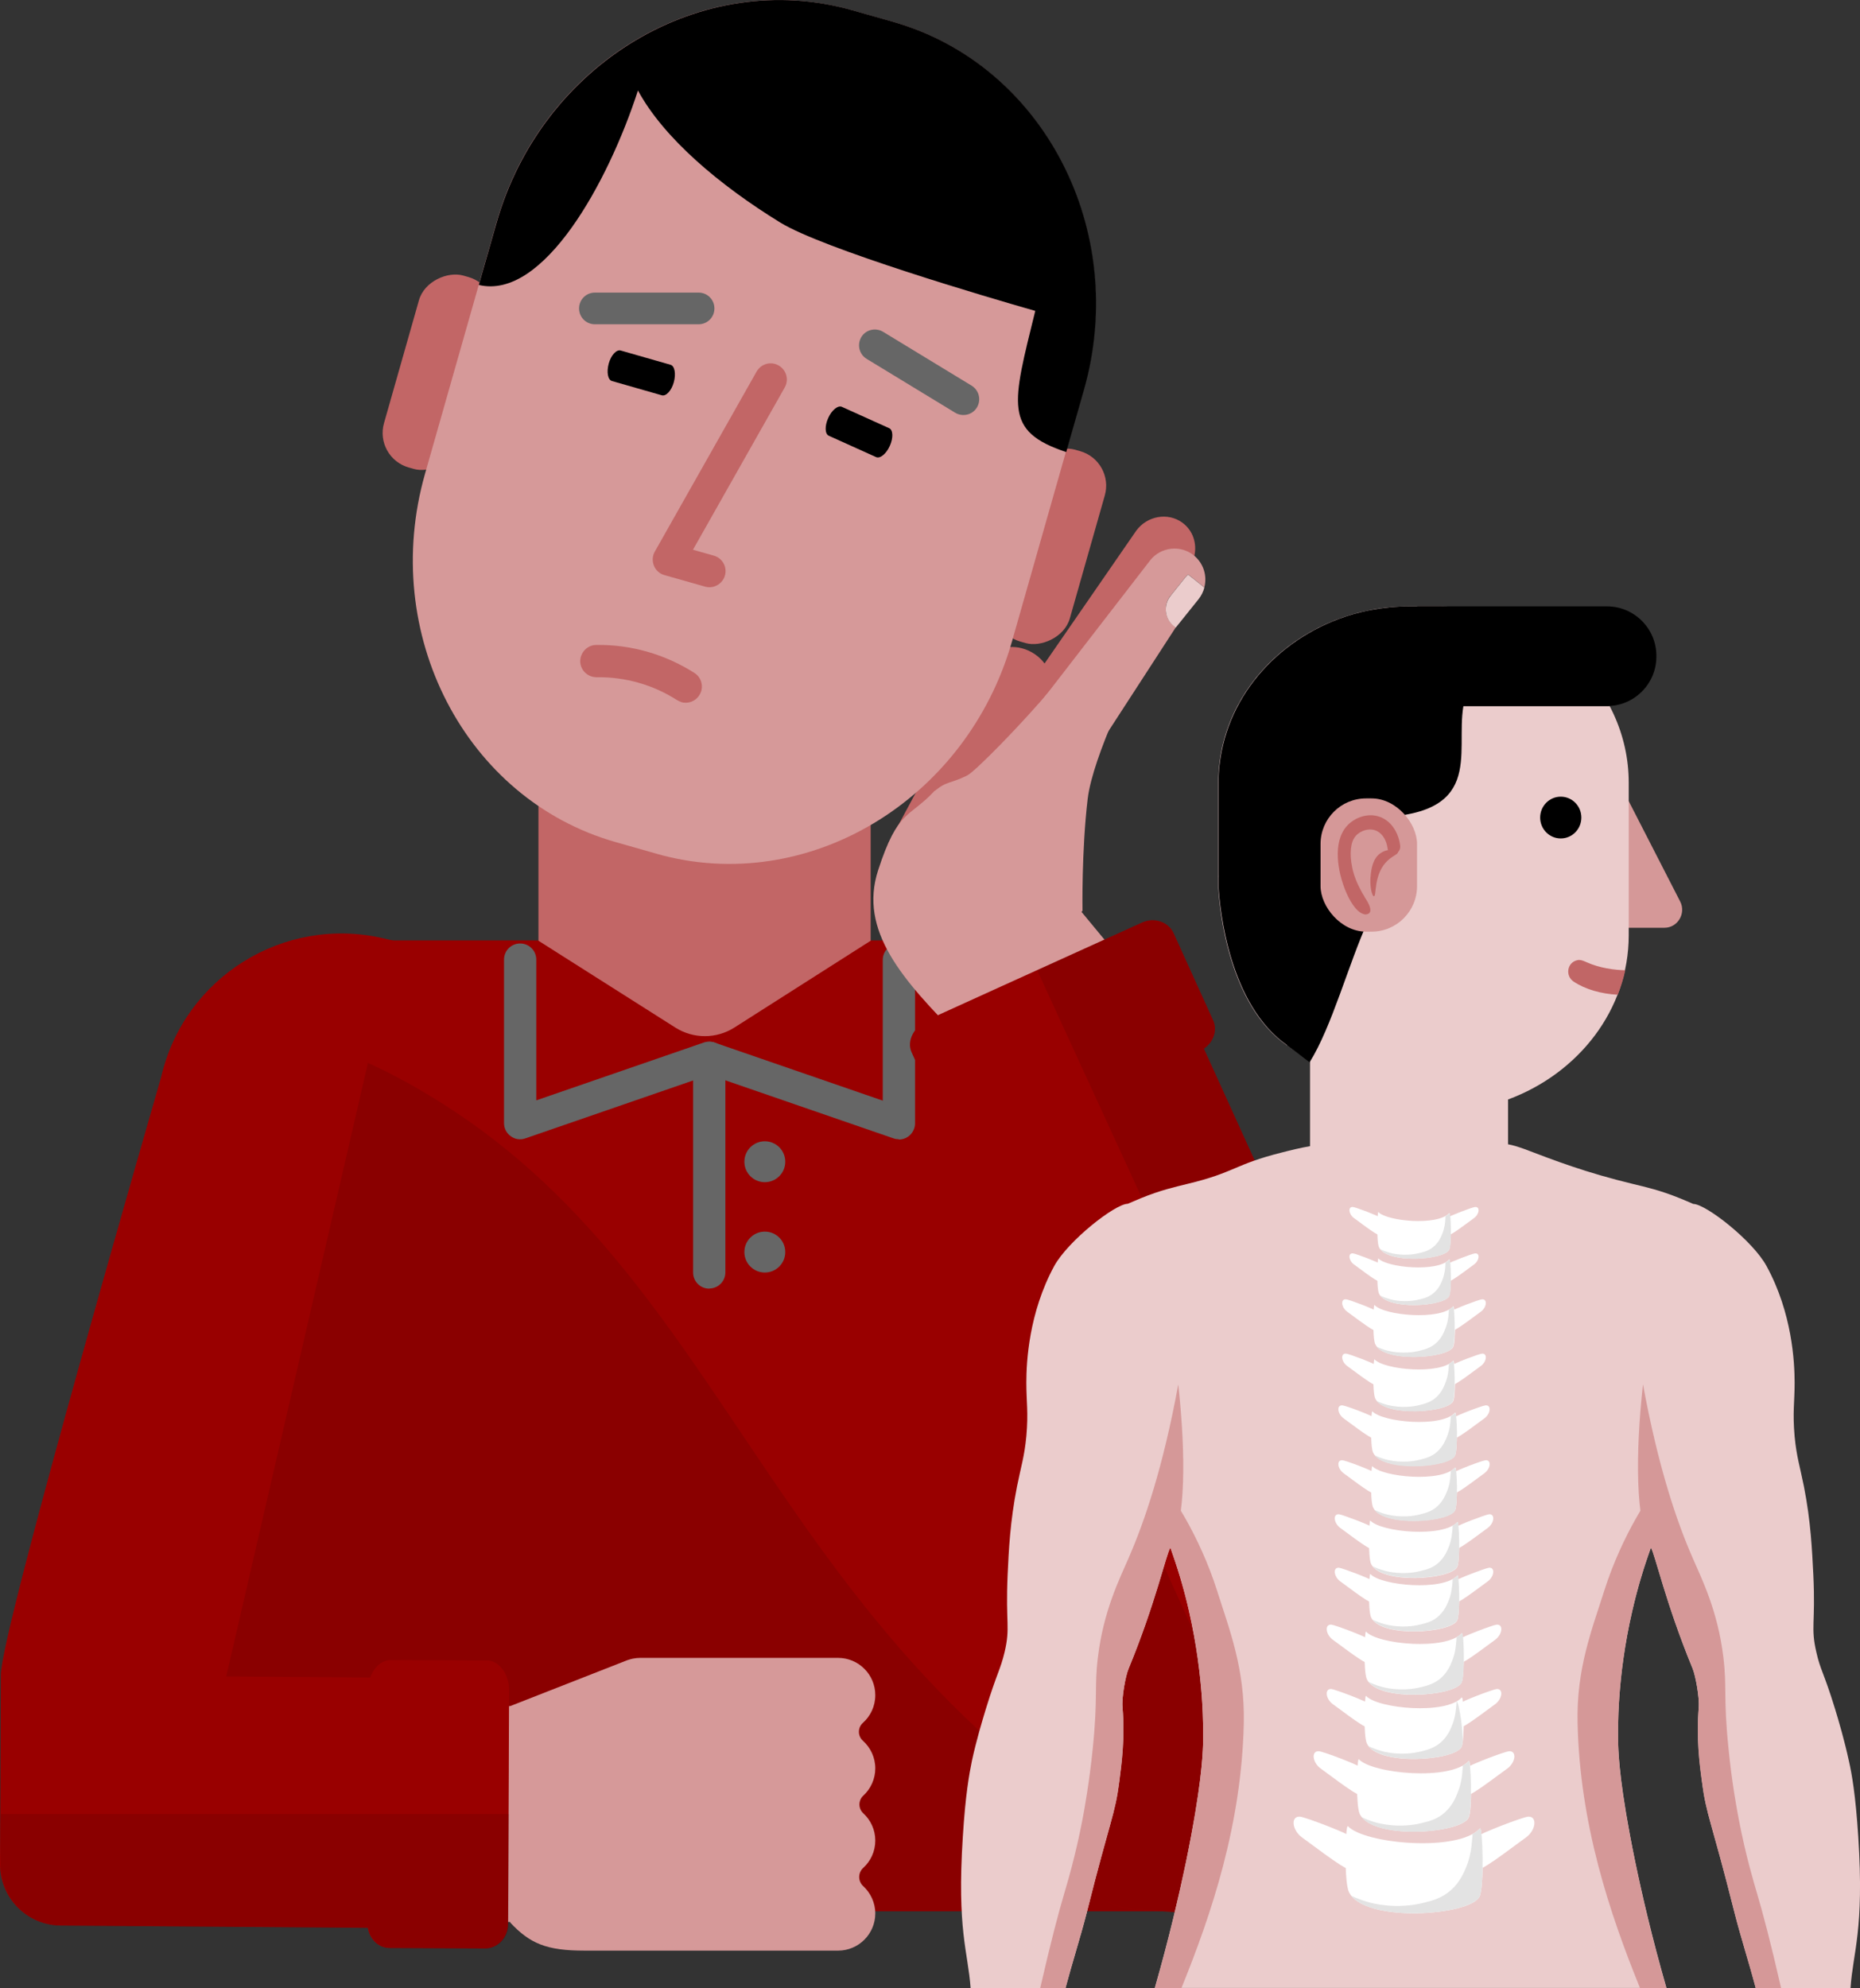 <?xml version="1.0" encoding="UTF-8"?>
<svg id="Lag_2" data-name="Lag 2" xmlns="http://www.w3.org/2000/svg" viewBox="0 0 129.16 138">
  <rect x="0" y="0" width="129.16" height="138" fill="#333333" stroke="none"/>
  <defs>
    <style>
      .cls-1 {
        isolation: isolate;
        opacity: .1;
      }

      .cls-2 {
        fill: #e3e3e3;
      }

      .cls-3 {
        fill: #900;
      }

      .cls-4 {
        fill: #ebcccc;
      }

      .cls-5 {
        fill: #c16666;
      }

      .cls-6 {
        fill: #fff;
      }

      .cls-7 {
        fill: #666;
      }

      .cls-8 {
        fill: #d59898;
      }

      .cls-9 {
        fill: #d69999;
      }

      .cls-10 {
        fill: #ce7170;
      }

      .cls-11 {
        fill: #c26666;
      }
    </style>
  </defs>
  <g id="Layer_1" data-name="Layer 1">
    <g>
      <g>
        <path class="cls-11" d="M63.17,60.86h0c-1.17-.66-1.68-1.99-1.13-2.95l6.5-12.08c.54-.96,1.95-1.21,3.11-.55h0c1.17.66,1.68,1.99,1.13,2.95l-6.5,12.08c-.54.96-1.95,1.21-3.11.55Z"/>
        <g id="Male_shirt" data-name="Male shirt">
          <path class="cls-3" d="M27.12,65.28h43.61c7.68,0,13.9,6.22,13.9,13.9v49.77c0,2.05-1.66,3.72-3.72,3.72H16.94c-2.05,0-3.72-1.66-3.72-3.72h0v-49.77c0-7.68,6.22-13.9,13.9-13.9h0Z"/>
        </g>
        <g id="Neck">
          <path class="cls-11" d="M60.46,65.3l-9.47,6.03c-1.25.79-2.84.79-4.09,0l-9.51-6.03v-24.28h23.07v24.28Z"/>
        </g>
        <rect class="cls-11" x="23.53" y="23.17" width="13.85" height="5.35" rx="2.49" ry="2.49" transform="translate(-2.74 48.06) rotate(-74.12)"/>
        <rect class="cls-11" x="66" y="35.25" width="13.85" height="5.35" rx="2.49" ry="2.49" transform="translate(16.5 97.69) rotate(-74.12)"/>
        <g id="Male_head" data-name="Male head">
          <path class="cls-9" d="M45.59,59.26l-2.85-.81c-10.43-2.97-16.38-14.46-13.23-25.55l4.96-17.43C37.62,4.38,48.73-2.26,59.16.71l2.85.81c10.43,2.97,16.38,14.46,13.23,25.55l-4.96,17.43c-3.15,11.09-14.27,17.73-24.7,14.76Z"/>
        </g>
        <path class="cls-11" d="M47.32,48.73c-.1-.03-.2-.07-.3-.13-1.67-1.07-3.61-1.62-5.59-1.59-.62,0-1.13-.49-1.14-1.1,0-.62.49-1.13,1.1-1.14,2.42-.04,4.78.64,6.83,1.94.52.33.68,1.03.34,1.55-.27.43-.79.61-1.25.48Z"/>
        <path class="cls-11" d="M48.96,40.72l-2.82-.8c-.33-.09-.6-.33-.73-.65s-.11-.68.06-.98l7.07-12.5c.31-.54.99-.73,1.53-.42.54.31.73.99.42,1.53l-6.37,11.26,1.45.41c.6.17.94.79.77,1.38s-.79.94-1.38.77Z"/>
        <path class="cls-7" d="M48.51,22.51h-7.2c-.61,0-1.1-.49-1.1-1.1s.49-1.1,1.1-1.1h7.2c.61,0,1.1.49,1.1,1.1s-.49,1.1-1.1,1.1Z"/>
        <path d="M45.96,27.44l-3.46-.99c-.29-.08-.39-.62-.23-1.21s.54-.99.83-.91l3.46.99c.29.08.39.62.23,1.21s-.54.99-.83.91Z"/>
        <path d="M60.84,31.73l-3.28-1.48c-.28-.12-.3-.67-.05-1.23s.68-.9.95-.78l3.28,1.48c.28.12.3.67.05,1.23s-.68.9-.95.78Z"/>
        <path class="cls-7" d="M66.33,28.65l-6.15-3.74c-.52-.32-.68-.99-.37-1.51s.99-.68,1.51-.37l6.15,3.74c.52.32.68.99.37,1.51s-.99.68-1.51.37Z"/>
        <g id="Male_hair" data-name="Male hair">
          <path d="M62.04,1.52l-2.86-.81c-10.43-2.97-21.54,3.68-24.7,14.76l-1.23,4.31c4.48,1.07,8.99-7.13,11.05-13.5,1.79,3.31,5.66,6.57,9.87,9.16,2.97,1.83,14.48,5.22,17.72,6.14-1.6,6.5-2.22,8.35,2.15,9.8l1.23-4.31c3.15-11.08-2.81-22.58-13.24-25.55Z"/>
        </g>
        <circle class="cls-7" cx="53.11" cy="80.64" r="1.42"/>
        <circle class="cls-7" cx="53.11" cy="86.91" r="1.42"/>
        <path class="cls-7" d="M49.25,89.45c-.62,0-1.12-.5-1.12-1.12v-13.33l-11.65,4.02c-.34.12-.72.07-1.01-.15-.3-.21-.47-.55-.47-.91v-11.35c0-.62.5-1.12,1.12-1.12s1.12.5,1.12,1.12v9.77l11.65-4.02c.34-.11.72-.06,1.01.15.3.21.47.55.47.91v14.9c0,.62-.5,1.12-1.12,1.12Z"/>
        <path class="cls-7" d="M62.42,79.08c-.12,0-.25-.02-.37-.06l-13.13-4.53c-.59-.2-.9-.84-.69-1.42s.85-.89,1.42-.69l11.65,4.02v-9.77c0-.62.5-1.12,1.12-1.12s1.12.5,1.12,1.12v11.35c0,.36-.18.7-.47.91-.19.14-.42.21-.65.21Z"/>
        <g id="Male_shirt_shadow" data-name="Male shirt shadow" class="cls-1">
          <path d="M83.9,131.13c-29.68-14.98-31.89-40.4-52.26-53.93-6.27-4.16-11.51-5.76-15.87-5.93-1.62,2.32-2.49,5.09-2.49,7.92v49.77c0,2.05,1.66,3.72,3.72,3.72h63.98c1.17-.02,2.26-.59,2.93-1.55Z"/>
        </g>
        <g>
          <path class="cls-11" d="M71.44,58.02l9.49-16.37,1.61-2.2c.2-.27.33-.57.4-.88.19-.86-.11-1.77-.85-2.3-1-.72-2.44-.46-3.19.57l-11.9,17.23c-.75,1.03-.55,2.46.45,3.18,1,.72,3.24,1.8,3.99.77Z"/>
          <path class="cls-9" d="M81.28,41.36l1.04-1.3c.06-.07.12-.13.18-.19l1.13.9c.21-.79-.05-1.67-.73-2.22-.92-.74-2.28-.59-3.02.33l-11.6,15.01c-.74.92-.59,2.28.33,3.02.92.74,2.99,1.9,3.73.98l9.31-14.35s-.09-.06-.14-.1c-.64-.51-.74-1.45-.23-2.09Z"/>
          <path class="cls-4" d="M83.63,40.78l-1.13-.9c-.06.06-.12.12-.18.19l-1.04,1.3c-.51.64-.41,1.58.23,2.09.05.04.09.07.14.1l1.58-1.97c.19-.24.33-.52.4-.8Z"/>
          <path class="cls-9" d="M60.98,60.4c-1.37,4.21,1.69,7.62,5.7,11.67l5.78,5.38,6.59-9.38-9.2-11.12c-.15-.15-4.25-2.8-5.01-1.99-1.73,1.83-2.49,1.23-3.86,5.44Z"/>
          <path class="cls-9" d="M78.87,46.55s-2.98,5.89-3.34,8.9c-.43,3.62-.36,7.77-.36,7.77l-.88.87-11.88-1.99,2.44-7.14c.87-.76,1.07-.52,2.31-1.13.58-.29,3.86-3.65,5.87-6.04"/>
        </g>
        <path class="cls-3" d="M105.71,121.43l-22.11-48.64c.66-.44.96-1.26.64-1.97l-2.74-6.04c-.36-.79-1.34-1.13-2.18-.75l-9.86,4.47-4.95,2.25c-1.03.47-1.57,1.49-1.21,2.29l2.74,6.04c.26.58.95.88,1.7.81l7.95,17.5-.8,31.62c0,1.95,1.9,3.53,4.24,3.53,0,0,8.3.84,12.5-.06,4.2-.9,11.96-5.42,11.96-5.42,2.13-.97,3.08-3.48,2.11-5.62Z"/>
        <rect class="cls-9" x="15.13" y="118.43" width="20.7" height="14.98"/>
        <path class="cls-9" d="M60.78,117.66h0c0-1.42-1.16-2.58-2.58-2.58h-13.75c-.17,0-.33.02-.49.05h2.17s-2.18,0-2.18,0c-.14.03-.27.07-.39.11l-8.14,3.19v14.97h.03s-.03.04-.03.04c1.39,1.49,2.56,1.96,5.17,1.96h17.61c1.42,0,2.58-1.16,2.58-2.58h0c0-.75-.33-1.43-.84-1.9-.37-.34-.37-.92,0-1.26.52-.47.84-1.15.84-1.9h0c0-.75-.32-1.42-.83-1.89-.36-.33-.36-.9,0-1.23.51-.47.83-1.15.83-1.89h0c0-.76-.33-1.44-.86-1.92-.37-.33-.37-.91,0-1.24.53-.47.86-1.16.86-1.92Z"/>
        <g class="cls-1">
          <path d="M4.22,133.66l21.32.16c.13.79.75,1.4,1.52,1.4l6.63.03c.87,0,1.58-.75,1.59-1.67l.05-10.83-9.8-.04v.85S.03,123.39.03,123.39L0,129.4c-.01,2.34,1.88,4.25,4.22,4.26Z"/>
        </g>
        <path class="cls-3" d="M33.79,115.26l-6.64-.03c-.64,0-1.19.5-1.44,1.21l-10-.07,11.79-51.03-.89-.21c-6.92-1.6-13.82,2.71-15.42,9.63C11.19,74.78,0,113.35.06,116.27c0,1.25-.03,7.68-.03,7.68h0L0,129.4c-.01,2.34,1.88,4.25,4.22,4.26l21.32.16c.13.79.74,1.4,1.52,1.4l6.63.03c.87,0,1.58-.75,1.59-1.67l.05-10.83.02-5.44c0-1.13-.7-2.05-1.57-2.06Z"/>
        <path class="cls-1" d="M4.26,133.66l21.32.16c.13.79.74,1.4,1.52,1.4l6.63.03c.87,0,1.58-.75,1.59-1.67l.03-7.66H.05v3.48c-.02,2.34,1.87,4.25,4.21,4.26Z"/>
        <path class="cls-1" d="M105.71,121.43l-22.11-48.64c.66-.44.96-1.26.64-1.97l-2.74-6.04c-.36-.79-1.34-1.13-2.18-.75l-7.3,3.31,28.28,61.51c1.91-1,3.29-1.8,3.29-1.8,2.13-.97,3.08-3.48,2.11-5.62Z"/>
        <g class="cls-1">
          <path d="M75.68,97.38l-.8,31.62c0,1.95,1.9,3.53,4.24,3.53,0,0,8.3.84,12.5-.06,0,0,0,0,0,0l-15.95-35.09Z"/>
        </g>
      </g>
      <g>
        <path class="cls-8" d="M112.72,54.87l3.95,7.7c.43.83-.17,1.83-1.09,1.83h-3.65l.8-9.53Z"/>
        <g id="Left_eye" data-name="Left eye">
          <ellipse cx="106.95" cy="56.44" rx="1.43" ry="1.45"/>
        </g>
        <path class="cls-10" d="M92.12,66.9h0c-1,0-1.82-.81-1.82-1.82v-6.98c0-1.85,1.5-3.35,3.35-3.35h0c1.85,0,3.35,1.5,3.35,3.35v3.91c0,2.7-2.19,4.89-4.89,4.89Z"/>
        <path class="cls-4" d="M128.51,138h-6.59c-.46-1.76-1.03-3.49-1.48-5.26-1.63-6.5-1.96-6.73-2.25-9.08-.18-1.32-.39-2.99-.23-5.14.06-.72-.23-2.22-.42-2.69-1.87-4.54-2.61-7.93-2.9-8.41-.48,1.35-.92,2.75-1.3,4.43-1.06,4.58-1,8.19-.97,9.29.03.73.11,2.89,1.18,8.09.49,2.35,1.18,5.31,2.17,8.76h-35.53c.99-3.45,1.68-6.42,2.17-8.76,1.07-5.2,1.15-7.36,1.18-8.09.03-1.1.07-4.71-.97-9.29-.38-1.68-.82-3.08-1.3-4.43-.3.47-1.03,3.87-2.9,8.41-.21.47-.49,1.98-.42,2.69.17,2.15-.06,3.82-.23,5.14-.3,2.35-.62,2.58-2.25,9.08-.45,1.76-1.01,3.49-1.48,5.26h-6.59c-.18-2.52-.96-4.01-.54-10.51.18-2.92.45-4.38.63-5.26.31-1.43.7-2.72.97-3.61.79-2.56,1-2.69,1.3-3.94.41-1.76.06-1.92.21-5.36.08-1.73.17-3.68.65-6.13.3-1.49.51-2.06.65-3.49.15-1.69,0-2.36,0-3.72,0-1.45.17-4.84,1.93-8.09.96-1.76,4.24-4.33,5.11-4.33.27-.11.56-.24.92-.39,1.39-.57,2.42-.79,3.22-.99,3.34-.8,3.24-1.35,6.56-2.18.62-.16,1.27-.32,1.96-.44v-5.93c-.51-.32-1.04-.67-1.61-1.07-4.04-2.81-4.69-9.45-4.76-11.01v-7.22c0-6.73,5.96-12.24,13.25-12.24h2c7.29,0,13.25,5.51,13.25,12.24v10.6c0,5.14-3.48,9.58-8.38,11.39v3.11c.34.06.69.17,1.14.33,2.08.79,4.24,1.63,7.56,2.43.82.2,1.84.42,3.24.99.35.14.65.27.92.39.87,0,4.15,2.56,5.1,4.33,1.77,3.25,1.94,6.64,1.94,8.09,0,1.36-.15,2.03,0,3.72.14,1.43.35,2,.65,3.49.48,2.45.56,4.4.65,6.13.16,3.44-.2,3.59.21,5.36.28,1.25.51,1.37,1.3,3.94.27.89.65,2.18.96,3.61.2.87.46,2.33.65,5.26.42,6.5-.37,7.99-.54,10.51Z"/>
        <path d="M89.37,72.57c.56.39,1.07.78,1.57,1.17,1.55-2.48,2.71-6.85,4.03-9.75v-7.24c8.24,0,6.08-4.4,6.65-7.74h10.16c-.53-1.01-1.21-1.94-2.01-2.78-.02-.02-.05-.05-.07-.07-.55-.56-1.15-1.08-1.81-1.54-.1-.07-.2-.14-.31-.21-.18-.12-.35-.23-.54-.34-.16-.1-.32-.18-.49-.27-.23-.13-.47-.25-.71-.36-.21-.1-.42-.2-.64-.29-.14-.06-.29-.11-.43-.17-.24-.09-.48-.17-.72-.25-.12-.04-.23-.07-.34-.11-.36-.1-.72-.19-1.09-.26-.1-.02-.2-.03-.3-.05-.3-.05-.6-.09-.9-.13-.11-.01-.23-.03-.34-.03-.4-.03-.8-.06-1.21-.06h-1.99c-.91,0-1.8.09-2.66.25-.43.08-.85.18-1.27.3-4.97,1.44-8.71,5.52-9.26,10.44-.05.41-.07.83-.07,1.25v6.56c0-.1.01-.17.01-.17,0,0,0,.08-.01.2v.62c.08,1.57.73,8.21,4.77,11.02Z"/>
        <g id="Left_eye-2" data-name="Left eye">
          <ellipse cx="108.38" cy="56.75" rx="1.43" ry="1.45"/>
        </g>
        <path class="cls-5" d="M112.86,67.35c-.76-.02-1.79-.15-2.71-.57-.2-.09-.41-.18-.62-.13-.71.15-.86,1.09-.25,1.49.81.54,1.92.85,3.06.91.21-.55.4-1.12.52-1.71Z"/>
        <rect class="cls-8" x="91.7" y="55.42" width="6.7" height="9.25" rx="3.16" ry="3.16"/>
        <path d="M111.59,49.01h-13.18v-6.92h13.18c1.89,0,3.43,1.54,3.43,3.43v.06c0,1.89-1.54,3.43-3.43,3.43Z"/>
        <path class="cls-8" d="M73.99,138c.46-1.76,1.03-3.49,1.48-5.26,1.64-6.5,1.95-6.73,2.26-9.08.17-1.31.39-2.99.22-5.14-.06-.72.22-2.21.42-2.69,1.88-4.54,2.61-7.93,2.9-8.4,1.08-1.75,1.08-6.52.55-11.33-1.06,5.77-2.35,9.53-3.44,12.03-.67,1.54-1.75,3.7-2.14,6.9-.26,2.09.01,2.75-.36,6.36-.24,2.34-.56,4.1-.71,4.9-.5,2.6-1.08,4.5-1.25,5.08-.42,1.4-.96,3.47-1.69,6.64h1.76Z"/>
        <path class="cls-8" d="M117.54,115.83c.2.48.48,1.97.42,2.69-.17,2.15.04,3.83.22,5.14.31,2.35.62,2.59,2.26,9.08.45,1.77,1.01,3.5,1.48,5.26h1.76c-.72-3.16-1.27-5.23-1.69-6.64-.17-.58-.75-2.48-1.25-5.08-.15-.8-.48-2.56-.71-4.9-.37-3.61-.1-4.26-.36-6.36-.39-3.2-1.47-5.36-2.14-6.9-1.09-2.49-2.38-6.26-3.44-12.03-.53,4.81-.53,9.58.55,11.33.29.47,1.02,3.86,2.9,8.4Z"/>
        <path class="cls-8" d="M82.57,111.84c1.05,4.58,1,8.19.97,9.3-.02.73-.11,2.9-1.18,8.1-.49,2.34-1.18,5.31-2.16,8.76h1.84c2.1-5.18,4.17-11.33,4.33-18.37.08-3.79-.98-6.46-1.87-9.26-1.2-3.77-3.35-7.07-3.75-7.08-.27,0-.53.31-.76.78.07.18.15.36.22.56.91,2.33,1.72,4.39,2.37,7.22Z"/>
        <path class="cls-8" d="M113.87,138h1.84c-.99-3.44-1.68-6.42-2.16-8.76-1.08-5.2-1.16-7.36-1.18-8.1-.03-1.11-.08-4.72.97-9.3.65-2.83,1.45-4.89,2.37-7.22.08-.19-.26-1.34-.54-1.34-.4,0-2.55,3.31-3.75,7.08-.89,2.8-1.96,5.47-1.87,9.26.16,7.04,2.23,13.19,4.33,18.37Z"/>
        <g>
          <g>
            <path class="cls-6" d="M95.47,98.43c-.16-.16-2.03-.87-2.26-.88-.41-.02-.34.59.1.91,1.47,1.08,2.18,1.64,2.45,1.42.27-.22.14-1.03-.29-1.44Z"/>
            <path class="cls-6" d="M100.91,98.43c.16-.16,2.03-.87,2.26-.88.41-.02.34.59-.1.91-1.47,1.08-2.18,1.64-2.45,1.42-.27-.22-.14-1.03.29-1.44Z"/>
            <path class="cls-6" d="M95.3,97.97c-.1-.1-.17,2.39.05,2.86.65,1.37,5.28,1.03,5.69.2.21-.43.14-3.11,0-2.97-.95,1.05-5.04.67-5.75-.1Z"/>
            <path class="cls-2" d="M101.05,98.07c-.08.09-.19.17-.31.24,0,.07,0,.13-.01.21-.02.31-.06.74-.26,1.23-.1.24-.27.65-.65,1-.39.36-.81.47-1.21.57-1.19.3-2.2.03-2.4-.02-.28-.08-.53-.18-.76-.28.93,1.18,5.2.84,5.59.04.21-.43.14-3.11,0-2.97Z"/>
          </g>
          <g>
            <path class="cls-6" d="M95.47,102.24c-.16-.16-2.03-.87-2.26-.88-.41-.02-.34.59.1.91,1.47,1.08,2.18,1.64,2.45,1.42.27-.22.14-1.03-.29-1.44Z"/>
            <path class="cls-6" d="M100.91,102.24c.16-.16,2.03-.87,2.26-.88.41-.02.34.59-.1.91-1.47,1.08-2.18,1.64-2.45,1.42-.27-.22-.14-1.03.29-1.44Z"/>
            <path class="cls-6" d="M95.3,101.78c-.1-.1-.17,2.39.05,2.86.65,1.37,5.28,1.03,5.69.2.21-.43.14-3.11,0-2.97-.95,1.05-5.04.67-5.75-.1Z"/>
            <path class="cls-2" d="M101.05,101.87c-.08.09-.19.17-.31.24,0,.07,0,.13-.01.21-.02.31-.06.74-.26,1.23-.1.24-.27.65-.65,1-.39.36-.81.47-1.21.57-1.19.3-2.2.03-2.4-.02-.28-.08-.53-.18-.76-.28.93,1.18,5.2.84,5.59.04.21-.43.14-3.11,0-2.97Z"/>
          </g>
          <g>
            <path class="cls-6" d="M95.61,91.03c-.15-.15-1.93-.83-2.15-.84-.39-.02-.32.56.09.86,1.39,1.02,2.07,1.56,2.33,1.35.26-.21.13-.98-.27-1.37Z"/>
            <path class="cls-6" d="M100.77,91.03c.15-.15,1.93-.83,2.15-.84.39-.02.32.56-.09.86-1.39,1.02-2.07,1.56-2.33,1.35-.26-.21-.13-.98.27-1.37Z"/>
            <path class="cls-6" d="M95.45,90.59c-.09-.1-.16,2.27.05,2.72.62,1.3,5.02.98,5.41.19.2-.41.13-2.95,0-2.82-.9.99-4.79.64-5.46-.09Z"/>
            <path class="cls-2" d="M100.91,90.68c-.08.09-.18.16-.3.23,0,.06,0,.13-.01.2-.02.3-.06.7-.25,1.16-.09.23-.25.62-.62.95-.37.34-.77.44-1.15.54-1.13.28-2.09.03-2.28-.02-.26-.07-.51-.17-.72-.27.88,1.12,4.94.8,5.31.04.2-.41.13-2.95,0-2.82Z"/>
          </g>
          <g>
            <path class="cls-6" d="M95.61,94.8c-.15-.15-1.93-.83-2.15-.84-.39-.02-.32.56.09.86,1.39,1.02,2.07,1.56,2.33,1.35.26-.21.13-.98-.27-1.37Z"/>
            <path class="cls-6" d="M100.77,94.8c.15-.15,1.93-.83,2.15-.84.39-.02.32.56-.09.86-1.39,1.02-2.07,1.56-2.33,1.35-.26-.21-.13-.98.27-1.37Z"/>
            <path class="cls-6" d="M95.45,94.36c-.09-.1-.16,2.27.05,2.72.62,1.3,5.02.98,5.41.19.2-.41.13-2.95,0-2.82-.9.99-4.79.64-5.46-.09Z"/>
            <path class="cls-2" d="M100.91,94.45c-.08.09-.18.16-.3.23,0,.06,0,.13-.01.2-.02.3-.06.7-.25,1.16-.09.23-.25.62-.62.95-.37.34-.77.44-1.15.54-1.13.28-2.09.03-2.28-.02-.26-.07-.51-.17-.72-.27.88,1.12,4.94.8,5.31.04.2-.41.13-2.95,0-2.82Z"/>
          </g>
          <g>
            <path class="cls-6" d="M95.87,84.53c-.14-.13-1.74-.74-1.93-.75-.35-.02-.29.5.08.77,1.25.92,1.86,1.4,2.1,1.21.23-.19.12-.88-.25-1.23Z"/>
            <path class="cls-6" d="M100.51,84.53c.14-.13,1.74-.74,1.93-.75.35-.02.29.5-.08.77-1.25.92-1.86,1.4-2.1,1.21-.23-.19-.12-.88.25-1.23Z"/>
            <path class="cls-6" d="M95.72,84.13c-.08-.09-.15,2.05.04,2.45.56,1.17,4.52.88,4.87.17.18-.37.12-2.66,0-2.54-.81.89-4.31.57-4.92-.08Z"/>
            <path class="cls-2" d="M100.64,84.22c-.07.08-.16.15-.27.2,0,.06,0,.12,0,.18-.02.27-.05.63-.22,1.05-.08.21-.23.56-.56.85-.34.31-.69.4-1.03.48-1.02.25-1.88.03-2.05-.02-.24-.07-.46-.15-.65-.24.79,1.01,4.44.72,4.78.03.18-.37.12-2.66,0-2.54Z"/>
          </g>
          <g>
            <path class="cls-6" d="M95.87,87.75c-.14-.13-1.74-.74-1.93-.75-.35-.02-.29.5.08.77,1.25.92,1.86,1.4,2.1,1.21.23-.19.12-.88-.25-1.23Z"/>
            <path class="cls-6" d="M100.51,87.75c.14-.13,1.74-.74,1.93-.75.35-.02.29.5-.08.77-1.25.92-1.86,1.4-2.1,1.21-.23-.19-.12-.88.25-1.23Z"/>
            <path class="cls-6" d="M95.72,87.35c-.08-.09-.15,2.05.04,2.45.56,1.17,4.52.88,4.87.17.18-.37.12-2.66,0-2.54-.81.89-4.31.57-4.92-.08Z"/>
            <path class="cls-2" d="M100.64,87.44c-.07.08-.16.15-.27.2,0,.06,0,.12,0,.18-.02.27-.05.63-.22,1.05-.08.21-.23.56-.56.85-.34.31-.69.4-1.03.48-1.02.25-1.88.03-2.05-.02-.24-.07-.46-.15-.65-.24.79,1.01,4.44.72,4.78.03.18-.37.12-2.66,0-2.54Z"/>
          </g>
          <g>
            <path class="cls-6" d="M95.34,106.04c-.17-.17-2.14-.91-2.37-.93-.43-.02-.35.62.1.95,1.54,1.13,2.29,1.73,2.58,1.49.28-.23.14-1.08-.3-1.52Z"/>
            <path class="cls-6" d="M101.04,106.04c.17-.17,2.14-.91,2.37-.93.43-.02.35.62-.1.95-1.54,1.13-2.29,1.73-2.58,1.49-.28-.23-.14-1.08.3-1.52Z"/>
            <path class="cls-6" d="M95.16,105.55c-.1-.11-.18,2.51.05,3.01.68,1.44,5.55,1.09,5.98.21.22-.45.14-3.26.01-3.12-1,1.1-5.29.71-6.04-.1Z"/>
            <path class="cls-2" d="M101.2,105.65c-.09.09-.2.18-.33.25,0,.07,0,.14-.01.22-.03.33-.06.78-.27,1.29-.1.25-.28.68-.68,1.05-.41.38-.85.49-1.27.59-1.25.31-2.31.03-2.52-.03-.29-.08-.56-.18-.8-.3.97,1.24,5.46.88,5.87.04.22-.45.14-3.26.01-3.12Z"/>
          </g>
          <g>
            <path class="cls-6" d="M95.34,109.75c-.17-.17-2.14-.91-2.37-.93-.43-.02-.35.62.1.95,1.54,1.13,2.29,1.73,2.58,1.49.28-.23.14-1.08-.3-1.52Z"/>
            <path class="cls-6" d="M101.04,109.75c.17-.17,2.14-.91,2.37-.93.43-.02.35.62-.1.95-1.54,1.13-2.29,1.73-2.58,1.49-.28-.23-.14-1.08.3-1.52Z"/>
            <path class="cls-6" d="M95.16,109.26c-.1-.11-.18,2.51.05,3.01.68,1.44,5.55,1.09,5.98.21.22-.45.14-3.26.01-3.12-1,1.1-5.29.71-6.04-.1Z"/>
            <path class="cls-2" d="M101.2,109.36c-.09.09-.2.18-.33.25,0,.07,0,.14-.01.22-.03.33-.06.78-.27,1.29-.1.25-.28.68-.68,1.05-.41.38-.85.49-1.27.59-1.25.31-2.31.03-2.52-.03-.29-.08-.56-.18-.8-.3.97,1.24,5.46.88,5.87.04.22-.45.14-3.26.01-3.12Z"/>
          </g>
          <g>
            <path class="cls-6" d="M95.05,113.79c-.19-.18-2.35-1-2.61-1.02-.47-.02-.39.68.11,1.05,1.69,1.24,2.52,1.9,2.83,1.64.31-.25.16-1.19-.33-1.67Z"/>
            <path class="cls-6" d="M101.33,113.79c.19-.18,2.35-1,2.61-1.02.47-.02.39.68-.11,1.05-1.69,1.24-2.52,1.9-2.83,1.64-.31-.25-.16-1.19.33-1.67Z"/>
            <path class="cls-6" d="M94.86,113.26c-.11-.12-.2,2.77.06,3.31.75,1.58,6.1,1.19,6.57.23.24-.5.16-3.59.01-3.43-1.1,1.21-5.82.78-6.64-.11Z"/>
            <path class="cls-2" d="M101.5,113.37c-.09.1-.22.2-.36.28,0,.08,0,.16-.01.24-.03.36-.07.86-.3,1.42-.11.28-.31.75-.75,1.15-.46.41-.94.54-1.39.65-1.38.34-2.54.04-2.77-.03-.32-.09-.61-.2-.88-.33,1.07,1.36,6,.97,6.46.05.24-.5.16-3.59.01-3.43Z"/>
          </g>
          <g>
            <path class="cls-6" d="M95.05,118.26c-.19-.18-2.35-1-2.61-1.02-.47-.02-.39.68.11,1.05,1.69,1.24,2.52,1.9,2.83,1.64.31-.25.16-1.19-.33-1.67Z"/>
            <path class="cls-6" d="M101.33,118.26c.19-.18,2.35-1,2.61-1.02.47-.02.39.68-.11,1.05-1.69,1.24-2.52,1.9-2.83,1.64-.31-.25-.16-1.19.33-1.67Z"/>
            <path class="cls-6" d="M94.86,117.72c-.11-.12-.2,2.77.06,3.31.75,1.58,6.1,1.19,6.57.23.24-.5.16-3.59.01-3.43-1.1,1.21-5.82.78-6.64-.11Z"/>
            <path class="cls-2" d="M101.14,118.11c0,.08,0,.16-.01.24-.03.36-.07.86-.3,1.42-.11.28-.31.75-.75,1.15-.46.41-.94.54-1.39.65-1.38.34-2.54.04-2.77-.03-.32-.09-.61-.2-.88-.33,1.07,1.36,6,.97,6.46.05.24-.5-.2-3.23-.35-3.15Z"/>
          </g>
          <g>
            <path class="cls-6" d="M94.58,122.73c-.22-.21-2.7-1.16-3-1.17-.54-.03-.45.78.13,1.2,1.95,1.43,2.89,2.18,3.26,1.88.36-.29.18-1.37-.38-1.92Z"/>
            <path class="cls-6" d="M101.8,122.73c.22-.21,2.7-1.16,3-1.17.54-.03.45.78-.13,1.2-1.95,1.43-2.89,2.18-3.26,1.88-.36-.29-.18-1.37.38-1.92Z"/>
            <path class="cls-6" d="M94.36,122.11c-.13-.14-.23,3.18.06,3.8.86,1.82,7.02,1.37,7.56.27.28-.57.18-4.13.01-3.94-1.26,1.39-6.69.89-7.64-.13Z"/>
            <path class="cls-2" d="M101.99,122.24c-.11.12-.25.23-.41.32,0,.09,0,.18-.02.27-.03.42-.08.98-.35,1.63-.13.32-.35.86-.86,1.33-.52.48-1.08.62-1.6.75-1.59.39-2.92.04-3.19-.03-.37-.1-.71-.23-1.01-.38,1.23,1.57,6.9,1.11,7.42.05.28-.57.18-4.13.01-3.94Z"/>
          </g>
          <g>
            <path class="cls-6" d="M93.86,127.51c-.26-.25-3.24-1.39-3.6-1.41-.65-.03-.54.94.15,1.44,2.34,1.72,3.47,2.62,3.91,2.26.43-.35.22-1.64-.46-2.3Z"/>
            <path class="cls-6" d="M102.52,127.51c.26-.25,3.24-1.39,3.6-1.41.65-.03.54.94-.15,1.44-2.34,1.72-3.47,2.62-3.91,2.26-.43-.35-.22-1.64.46-2.3Z"/>
            <path class="cls-6" d="M93.59,126.77c-.15-.16-.28,3.82.08,4.56,1.04,2.18,8.42,1.65,9.07.32.34-.68.22-4.95.02-4.73-1.51,1.67-8.03,1.07-9.16-.16Z"/>
            <path class="cls-2" d="M102.75,126.93c-.13.14-.3.27-.5.38,0,.11,0,.22-.02.33-.04.5-.1,1.18-.41,1.95-.16.38-.43,1.04-1.04,1.59-.63.57-1.3.75-1.92.9-1.9.47-3.5.05-3.82-.04-.44-.12-.85-.28-1.21-.45,1.48,1.88,8.28,1.33,8.91.06.34-.68.22-4.95.02-4.73Z"/>
          </g>
        </g>
        <g>
          <g>
            <path class="cls-5" d="M93.49,57.38c-.95,1.12-.61,3.12-.04,4.49.24.57.71,1.48,1.31,1.6.06.01.77.06.14-.98-.05-.08-.09-.15-.14-.22-.04-.07-.09-.15-.14-.24-.32-.53-.19-.31,0-.02-.24-.41-.57-1.05-.72-1.78-.2-.98-.12-1.78.23-2.19.32-.38.99-.62,1.51-.34.38.2.64.64.71,1.17.03.24.19.42.41.42.28,0,.51-.28.47-.59-.11-.85-.54-1.56-1.19-1.9-.92-.48-2-.07-2.54.57Z"/>
            <path class="cls-5" d="M94.79,62.32c.06.1.1.17.1.17,0,0-.04-.07-.1-.17Z"/>
            <path class="cls-5" d="M94.76,62.26s.02.04.03.05c-.05-.09-.12-.2-.19-.31,0,0,0,.01,0,.02.04.07.09.15.14.24Z"/>
          </g>
          <path class="cls-5" d="M95.85,59.23c-.52.37-.62,1.09-.66,1.45-.11.77.08,1.54.22,1.53.18,0-.02-1.39.8-2.32.42-.48.89-.58.86-.74-.04-.18-.72-.28-1.21.08Z"/>
        </g>
      </g>
    </g>
  </g>
</svg>